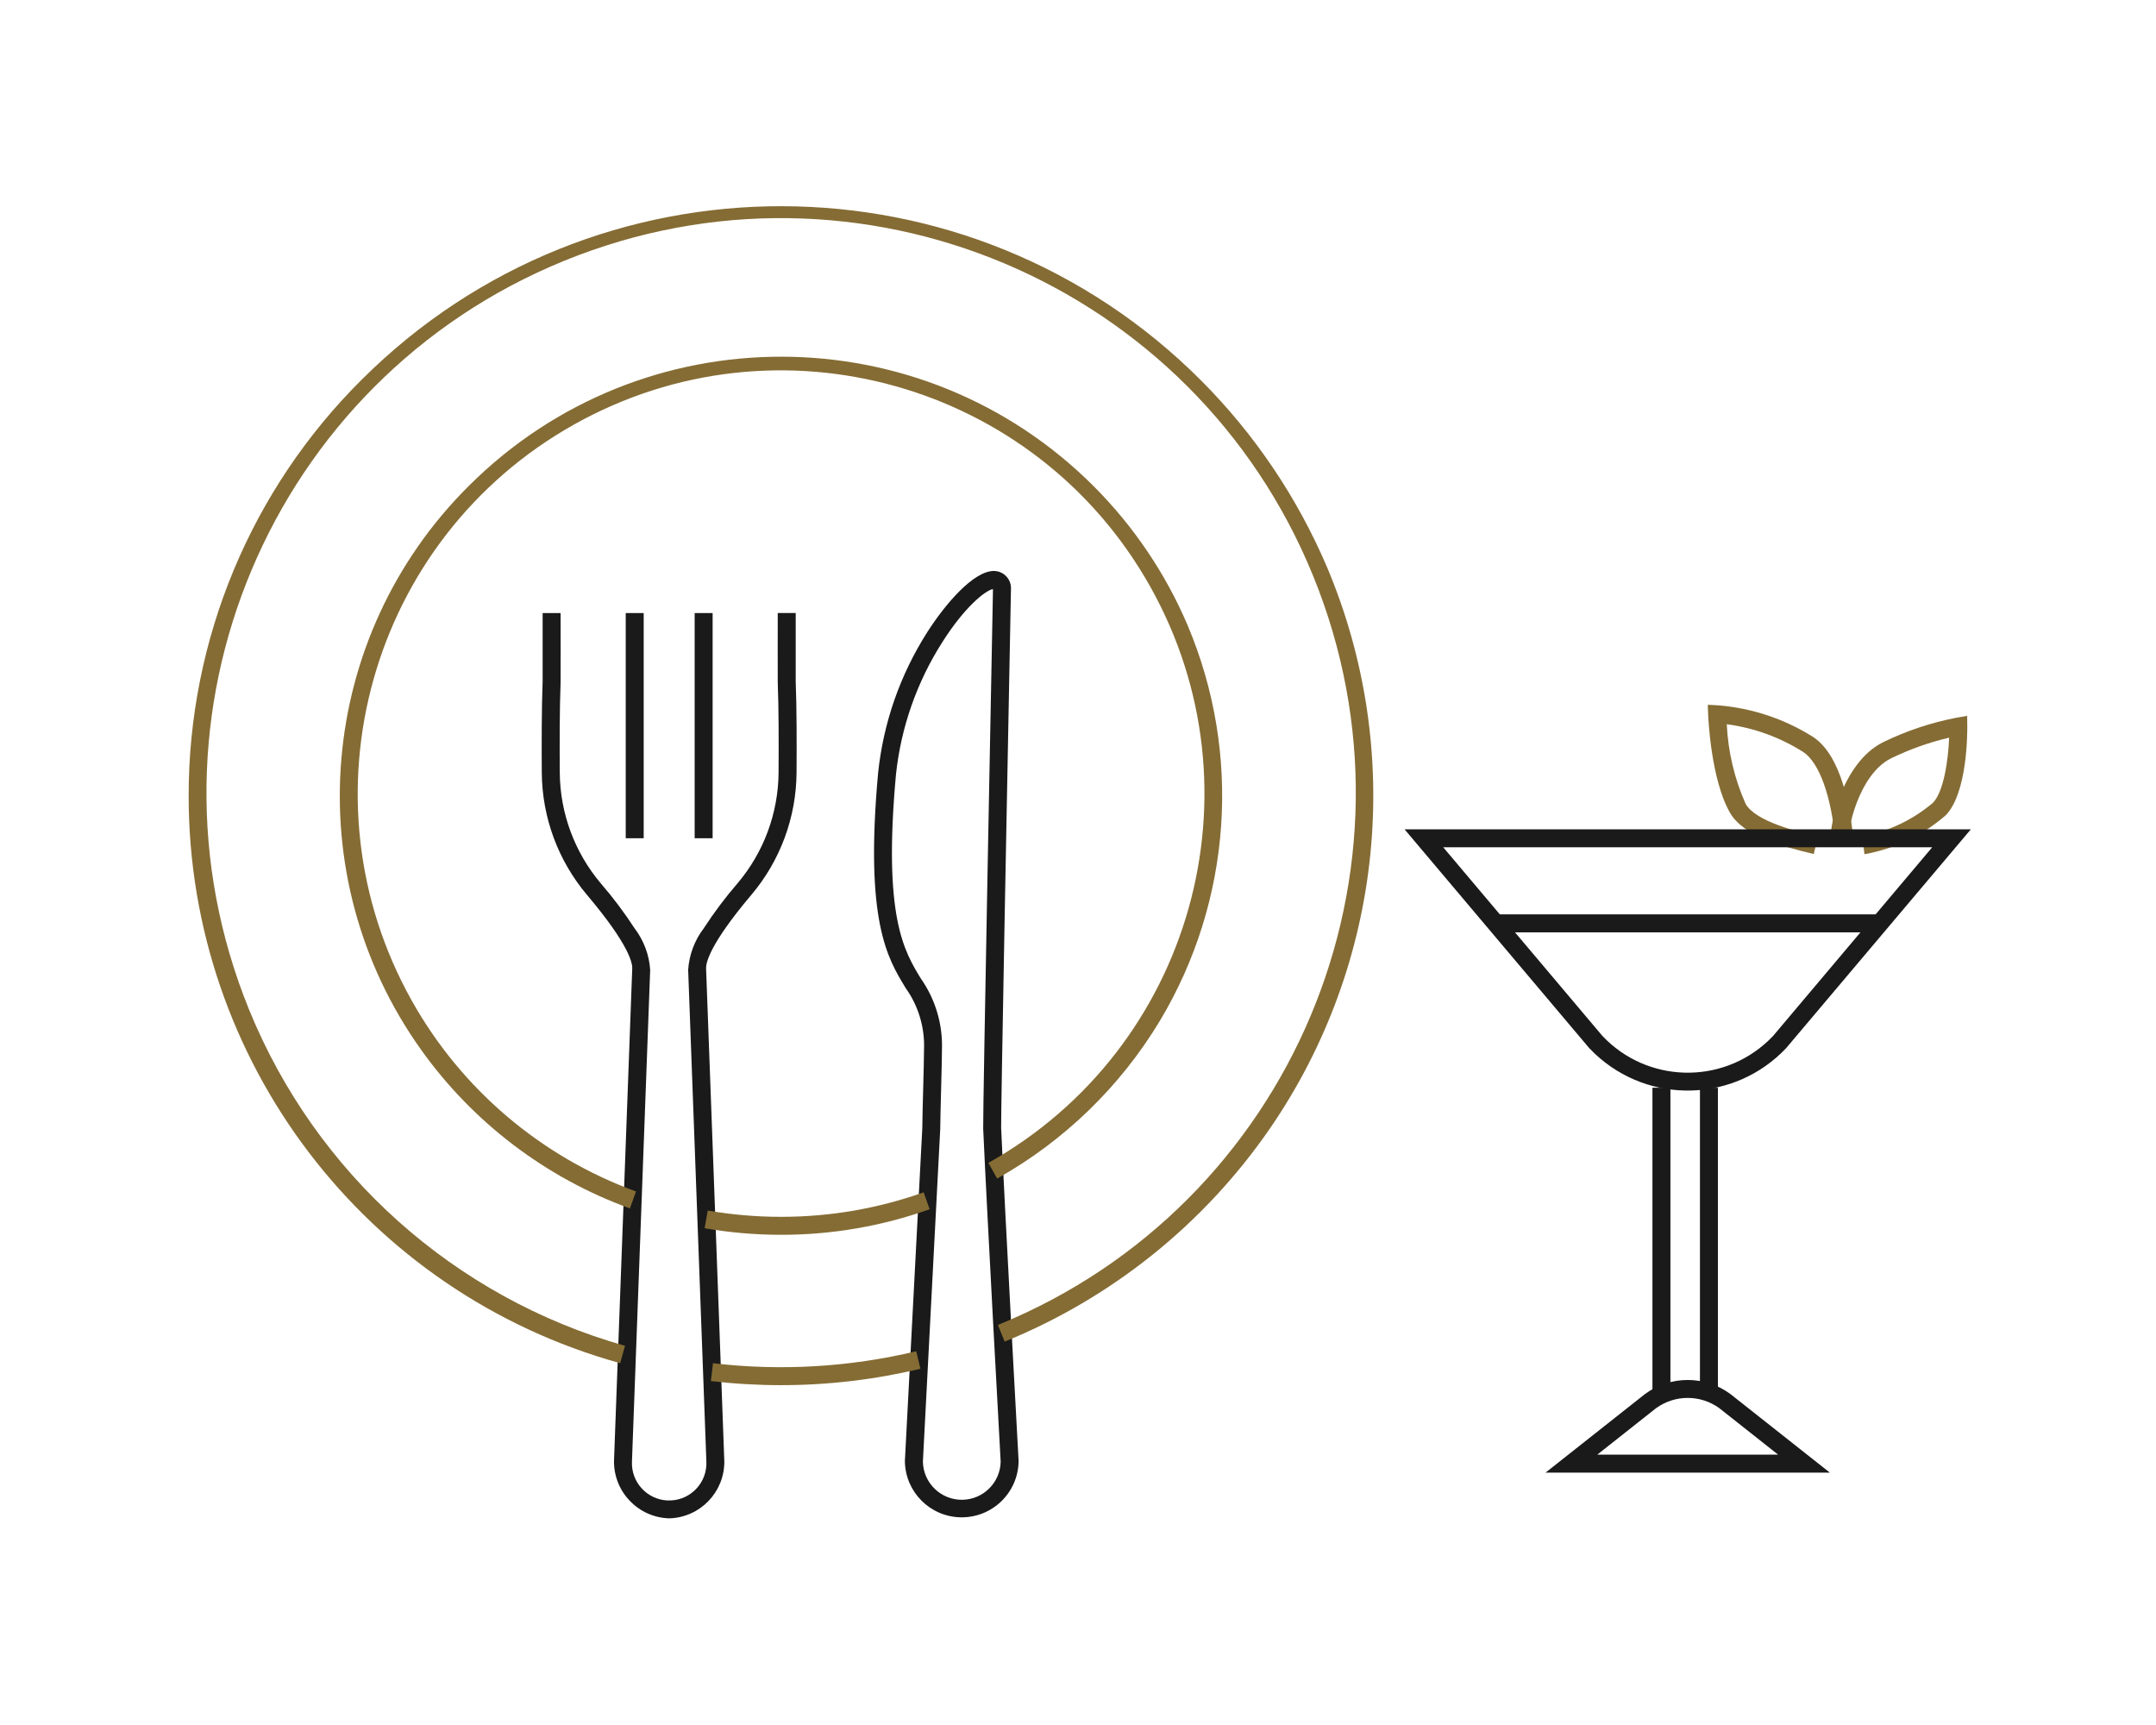 <?xml version="1.0" encoding="utf-8"?>
<!-- Generator: Adobe Illustrator 28.3.0, SVG Export Plug-In . SVG Version: 6.00 Build 0)  -->
<svg version="1.1" id="レイヤー_1" xmlns="http://www.w3.org/2000/svg" xmlns:xlink="http://www.w3.org/1999/xlink" x="0px"
	 y="0px" width="120px" height="96px" viewBox="0 0 120 96" style="enable-background:new 0 0 120 96;" xml:space="preserve">
<style type="text/css">
	.st0{fill:#FFFFFF;fill-opacity:0;}
	.st1{fill:none;}
	.st2{fill:#1A1A1A;}
	.st3{fill:#856C34;}
</style>
<g id="common-icon-iclub-06" transform="translate(-306 -3275.5)">
	<rect id="長方形_5" x="286" y="3263.5" class="st0" width="160" height="120"/>
	<g id="icon" transform="translate(326 3275.5)">
		<circle id="楕円形_5" class="st1" cx="40" cy="48" r="60"/>
		<g id="グループ_16630" transform="translate(11 24)">
			<g id="グループ_395" transform="translate(19.65 20.275)">
				<path id="パス_251" class="st2" d="M4.667-12.5L4.667-12.5c0.529,0.003,0.956,0.434,0.953,0.963
					c0,0.023-0.001,0.047-0.003,0.07v0.04c-0.2,10.1-0.566,29.347-0.545,29.92c0.205,4.581,0.964,18.4,0.972,18.541v0.025
					c-0.031,1.748-1.473,3.139-3.221,3.108c-1.704-0.03-3.078-1.404-3.108-3.108v-0.026l0.97-18.536
					c0-0.471,0.027-1.336,0.048-2.173c0.023-0.888,0.047-1.807,0.047-2.181c0.05-1.227-0.311-2.435-1.024-3.435
					c-1.016-1.664-2.28-3.735-1.532-11.96c0.29-2.791,1.227-5.475,2.736-7.841C1.963-10.664,3.534-12.5,4.667-12.5z M4.617-11.424
					c-0.002-0.023-0.005-0.046-0.009-0.069c-0.406,0.084-1.545,0.963-2.8,2.94c-1.426,2.23-2.314,4.762-2.591,7.394
					c-0.718,7.9,0.451,9.81,1.39,11.348c0.81,1.157,1.221,2.545,1.171,3.956c0,0.387-0.023,1.271-0.047,2.207
					c-0.022,0.839-0.044,1.707-0.048,2.167v0.022L0.717,37.073c0.026,1.195,1.016,2.144,2.211,2.118
					c1.159-0.025,2.093-0.959,2.118-2.118c-0.029-0.514-0.77-14.014-0.973-18.537C4.044,17.875,4.588-9.941,4.617-11.424z"/>
				<path id="パス_252" class="st2" d="M-13.376,40.225c-1.722-0.035-3.1-1.441-3.1-3.164v-0.019l1.015-27.4
					c0.022-0.315-0.18-1.346-2.514-4.109c-1.608-1.903-2.5-4.309-2.52-6.8c-0.01-1.523-0.011-3.639,0.047-5.073
					c0-0.146,0-2.362,0-3.816h1c0,0.616,0.007,3.7,0,3.861c-0.057,1.412-0.057,3.512-0.046,5.024
					c0.019,2.256,0.827,4.435,2.284,6.158c0.682,0.79,1.31,1.625,1.879,2.5c0.511,0.67,0.814,1.475,0.869,2.316l-1.014,27.363
					c-0.05,1.144,0.836,2.112,1.98,2.162c1.144,0.05,2.112-0.836,2.162-1.98c0.003-0.061,0.003-0.121,0-0.182l-1.014-27.367
					c0.056-0.841,0.359-1.646,0.87-2.316c0.569-0.875,1.196-1.71,1.878-2.5c1.458-1.722,2.266-3.901,2.284-6.157
					c0.01-1.513,0.011-3.612-0.046-5.027c-0.006-0.163,0-3.243,0-3.859h1c0,1.46,0,3.681,0,3.819
					c0.058,1.432,0.057,3.548,0.047,5.071c-0.019,2.492-0.91,4.898-2.52,6.8c-2.333,2.762-2.535,3.794-2.514,4.11v0.015
					l1.014,27.406c0.006,1.703-1.34,3.103-3.042,3.162L-13.376,40.225z"/>
				<path id="線_115" class="st2" d="M-14.823,2.375h-1v-12.532h1V2.375z"/>
				<path id="線_116" class="st2" d="M-10.986,2.375h-1v-12.532h1V2.375z"/>
			</g>
			<path id="パス_253" class="st3" d="M3.517,51.864c-14.193-3.927-24.02-16.844-24.017-31.57
				c-0.007-8.709,3.47-17.06,9.657-23.19C2.084-15.771,23.001-15.728,35.875-2.801c2.957,2.969,5.321,6.473,6.969,10.325
				c4.355,10.279,3.165,22.068-3.155,31.27c-3.66,5.314-8.794,9.44-14.771,11.87l-0.376-0.927
				c16.355-6.663,24.212-25.323,17.549-41.679S16.767-16.153,0.412-9.49S-23.8,15.833-17.137,32.188
				c3.719,9.127,11.439,16.03,20.924,18.709L3.517,51.864z"/>
			<path id="パス_254" class="st3" d="M12.467,53.087c-1.303,0-2.606-0.076-3.9-0.228l0.117-0.993
				c3.78,0.444,7.61,0.219,11.312-0.665l0.233,0.972C17.687,52.781,15.081,53.088,12.467,53.087z"/>
			<path id="パス_255" class="st3" d="M4.059,43.252c-4.666-1.696-8.71-4.764-11.6-8.8c-6.95-9.707-5.826-23.023,2.652-31.428
				c9.624-9.589,25.2-9.561,34.79,0.063c2.205,2.214,3.969,4.827,5.196,7.701c3.031,7.161,2.462,15.34-1.533,22.012
				c-2.206,3.668-5.33,6.697-9.064,8.789l-0.489-0.872c11.345-6.372,15.377-20.734,9.005-32.079S12.282-6.739,0.937-0.367
				S-14.44,20.367-8.068,31.712c2.756,4.908,7.179,8.667,12.467,10.596L4.059,43.252z"/>
			<path id="パス_256" class="st3" d="M12.468,44.719c-1.424,0-2.845-0.122-4.248-0.364l0.171-0.985
				c1.347,0.232,2.711,0.349,4.077,0.349c2.705,0.004,5.391-0.458,7.94-1.364l0.335,0.942
				C18.087,44.242,15.287,44.723,12.468,44.719z"/>
			<g id="グループ_399" transform="translate(84.572 27.75)">
				<path id="パス_339" class="st3" d="M-11.797-4.211l-0.127-0.992c1.453-0.27,2.811-0.915,3.938-1.871
					c0.592-0.61,0.85-2.345,0.9-3.623c-1.117,0.262-2.201,0.648-3.232,1.149c-1.812,0.907-2.476,4.055-2.374,4.771l-0.99,0.14
					c-0.148-1.043,0.625-4.658,2.916-5.806c1.302-0.635,2.682-1.095,4.105-1.368l0.578-0.1l0.007,0.586c0,0.375,0.01,3.7-1.2,4.947
					C-8.559-5.26-10.122-4.511-11.797-4.211z"/>
				<path id="パス_340" class="st3" d="M-14.621-4.221c-1.869-0.447-3.925-1.029-4.654-2.284
					c-1.074-1.852-1.218-5.329-1.224-5.476l-0.021-0.546l0.545,0.027c1.895,0.147,3.726,0.755,5.332,1.772
					c1.586,1.061,2.075,4.031,2.225,5.707l-1,0.089C-13.64-7.445-14.31-9.299-15.2-9.896c-1.292-0.819-2.746-1.347-4.262-1.549
					c0.072,1.532,0.429,3.037,1.052,4.438c0.575,0.989,2.9,1.545,4.022,1.813L-14.621-4.221z"/>
			</g>
			<g id="グループ_400" transform="translate(68.251 34.652)">
				<path id="パス_341" class="st2" d="M-21.076-12.5h31.521L0.164-0.322c-2.858,3.027-7.628,3.163-10.655,0.305
					c-0.105-0.099-0.207-0.201-0.305-0.305l-0.021-0.024L-21.076-12.5z M8.293-11.5h-27.217L-10.063-1
					c2.48,2.623,6.618,2.739,9.241,0.259C-0.733-0.825-0.647-0.911-0.563-1L8.293-11.5z"/>
				<path id="パス_342" class="st2" d="M2.595,23.302h-15.822l5.531-4.37c1.414-1.047,3.346-1.047,4.76,0L2.595,23.302z
					 M-10.348,22.302h10.064l-3.272-2.586c-1.05-0.761-2.47-0.761-3.52,0L-10.348,22.302z"/>
				<path id="線_155" class="st2" d="M-6.278,19.07h-1V1.882h1V19.07z"/>
				<path id="線_156" class="st2" d="M-3.634,19.07h-1V1.882h1V19.07z"/>
				<path id="線_157" class="st2" d="M5.374-6.765h-21.378v-1H5.374V-6.765z"/>
			</g>
		</g>
	</g>
</g>
</svg>
